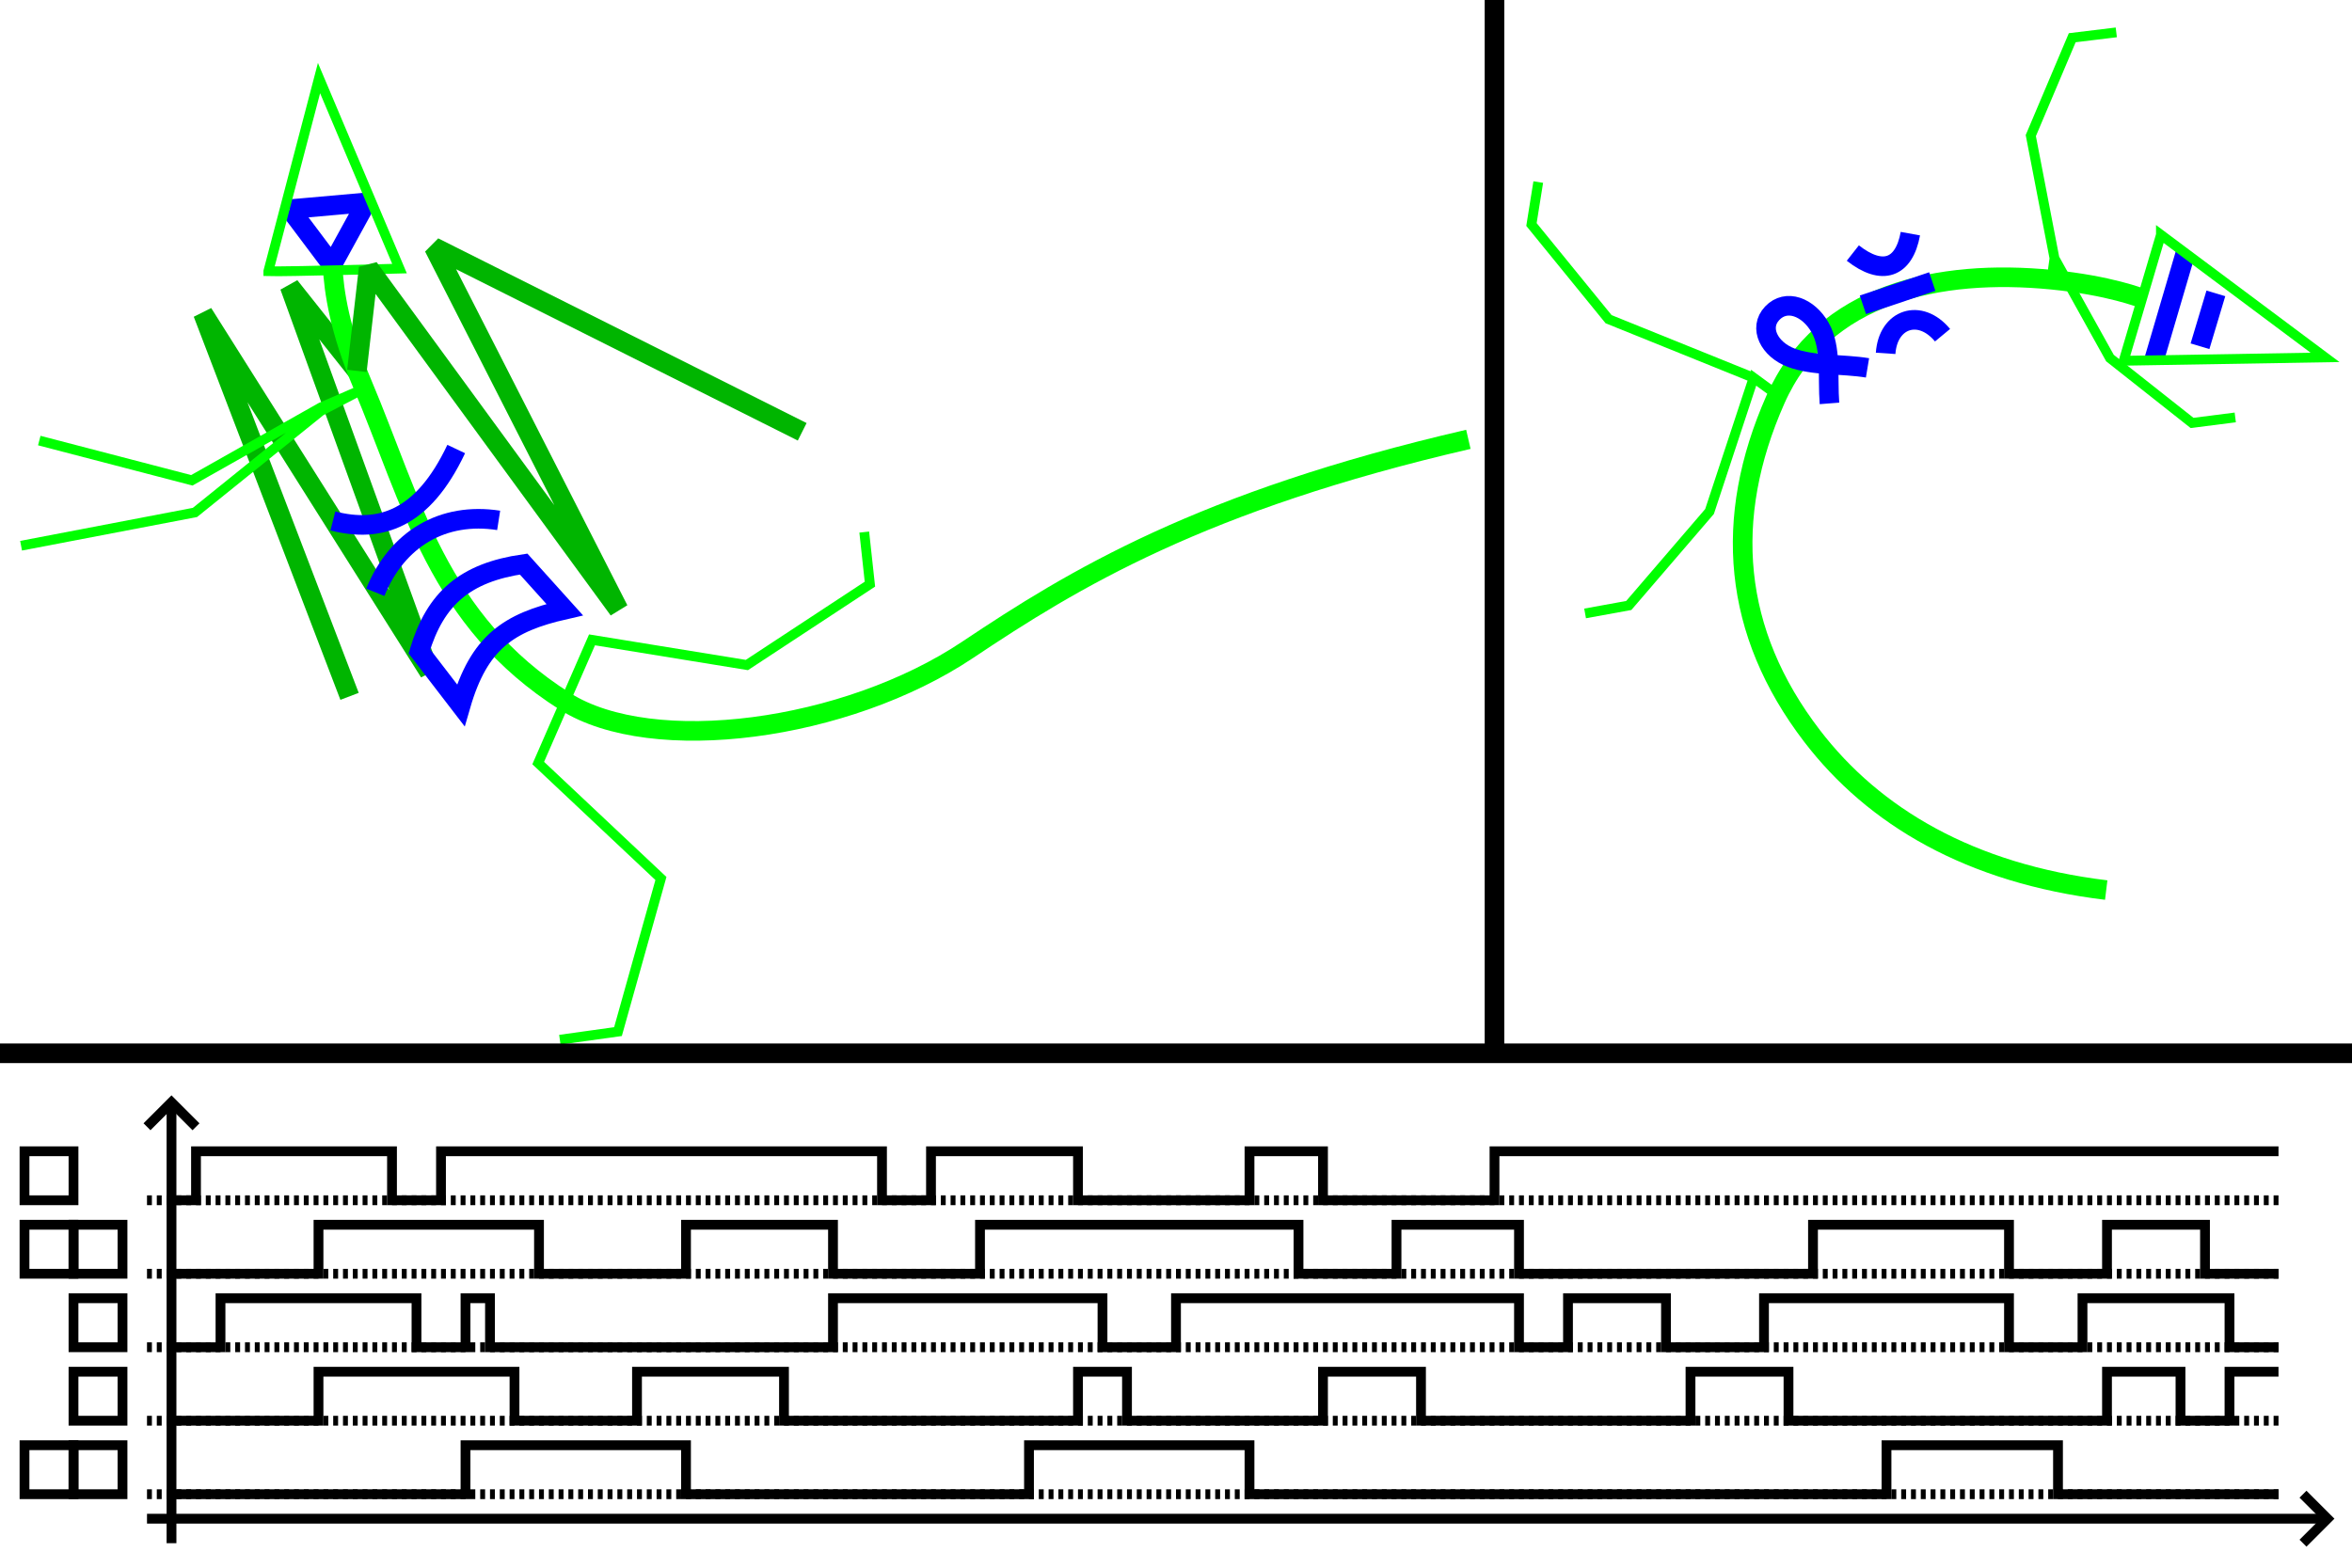 <?xml version="1.0" encoding="UTF-8" standalone="no"?>
<!-- Created with Inkscape (http://www.inkscape.org/) -->

<svg
   xmlns:dc="http://purl.org/dc/elements/1.1/"
   xmlns:cc="http://creativecommons.org/ns#"
   xmlns:rdf="http://www.w3.org/1999/02/22-rdf-syntax-ns#"
   xmlns:svg="http://www.w3.org/2000/svg"
   xmlns="http://www.w3.org/2000/svg"
   xmlns:sodipodi="http://sodipodi.sourceforge.net/DTD/sodipodi-0.dtd"
   xmlns:inkscape="http://www.inkscape.org/namespaces/inkscape"
   width="480"
   height="320"
   id="svg2"
   version="1.1"
   inkscape:version="0.47 r22583"
   sodipodi:docname="itnas135.svg"
   inkscape:export-xdpi="90"
   inkscape:export-ydpi="90"
   style="display:inline"
   inkscape:export-filename="itnas135.png">
  <defs
     id="defs4" />
  <sodipodi:namedview
     id="base"
     pagecolor="#ffffff"
     bordercolor="#666666"
     borderopacity="1.0"
     inkscape:pageopacity="1"
     inkscape:pageshadow="2"
     inkscape:zoom="1"
     inkscape:cx="223.80141"
     inkscape:cy="212.70202"
     inkscape:document-units="px"
     inkscape:current-layer="layer1"
     showgrid="false"
     inkscape:snap-nodes="true"
     inkscape:snap-global="false"
     inkscape:snap-grids="false"
     showguides="true"
     inkscape:window-width="1280"
     inkscape:window-height="774"
     inkscape:window-x="1276"
     inkscape:window-y="1020"
     inkscape:window-maximized="1"
     inkscape:snap-midpoints="true"
     inkscape:object-paths="false"
     inkscape:object-nodes="false"
     inkscape:snap-smooth-nodes="true">
    <inkscape:grid
       empspacing="5"
       visible="true"
       enabled="true"
       snapvisiblegridlinesonly="true"
       type="xygrid"
       id="grid2816" />
  </sodipodi:namedview>
  <g
     inkscape:label="Layer 1"
     inkscape:groupmode="layer"
     id="layer1"
     style="display:inline">
    <path
       inkscape:transform-center-y="11.735162"
       inkscape:transform-center-x="-45.437191"
       sodipodi:nodetypes="ccccc"
       d="M 71.337,142.139 41.412,63.941 87.623,137.201 59.114,58.435 72.837,75.71"
       style="color:#000000;fill:none;stroke:#00b500;stroke-width:4;stroke-linecap:butt;stroke-linejoin:bevel;stroke-miterlimit:4;stroke-opacity:1;stroke-dasharray:none;stroke-dashoffset:0;marker:none;visibility:visible;display:inline;overflow:visible;enable-background:accumulate"
       id="path2887" />
    <g
       id="g2937"
       transform="matrix(0.282,-0.96,-0.96,-0.282,436.804,263.92)"
       inkscape:transform-center-x="-16.740696"
       inkscape:transform-center-y="0.50977996">
      <path
         id="path3028-1-1"
         d="m 206.192,50.959 -22.975,0.002"
         style="color:#000000;fill:none;stroke:#0000ff;stroke-width:4;stroke-linecap:butt;stroke-linejoin:bevel;stroke-miterlimit:4;stroke-opacity:1;stroke-dasharray:none;stroke-dashoffset:0;marker:none;visibility:visible;display:inline;overflow:visible;enable-background:accumulate" />
      <path
         id="rect10452-0-7-5-7"
         d="m 199.996,42.692 -11.261,0.065"
         style="color:#000000;fill:none;stroke:#0000ff;stroke-width:4;stroke-linecap:butt;stroke-linejoin:bevel;stroke-miterlimit:4;stroke-opacity:1;stroke-dasharray:none;stroke-dashoffset:0;marker:none;visibility:visible;display:inline;overflow:visible;enable-background:accumulate" />
      <path
         sodipodi:nodetypes="cccc"
         d="m 208.302,56.81 c 0,0 -14.558,-39.165 -14.558,-39.165 l -12.237,39.212 26.794,-0.047 z"
         style="fill:none;stroke:#00ff00;stroke-width:2;stroke-linecap:butt;stroke-linejoin:miter;stroke-miterlimit:4;stroke-opacity:1;stroke-dasharray:none"
         id="path10399-9-40" />
    </g>
    <path
       style="fill:none;stroke:#00ff00;stroke-width:4;stroke-linecap:butt;stroke-linejoin:miter;stroke-miterlimit:4;stroke-opacity:1;stroke-dasharray:none;marker-start:none;marker-mid:none;marker-end:none"
       d="m 437.15,60.898 c 0,0 -6.637,-2.653 -18.477,-3.809 -22.866,-2.232 -46.694,2.656 -56.346,24.477 -10.74,24.282 -8.747,47.481 7.48,68.663 12.58,16.421 32.217,28.094 60.032,31.453"
       id="path2826-1-9"
       sodipodi:nodetypes="cssss" />
    <path
       style="fill:none;stroke:#0000ff;stroke-width:4;stroke-linecap:butt;stroke-linejoin:miter;stroke-miterlimit:4;stroke-opacity:1;stroke-dasharray:none"
       d="m 381.122,75.091 c -4.928,-0.818 -11.079,-0.386 -15.55,-2.064 -4.471,-1.679 -6.76,-6.082 -3.888,-9.095 2.872,-3.013 7.345,-1.271 9.741,2.885 2.396,4.156 1.522,10.199 1.936,15.526"
       id="path3030-6-8"
       sodipodi:nodetypes="czzzc" />
    <g
       id="g2942"
       transform="matrix(-0.247,-0.761,-0.761,0.247,520.971,178.981)">
      <path
         sodipodi:nodetypes="cc"
         id="rect10452-1-7-4-2-2"
         d="m 206.663,105.195 c -7.914,4.267 -8.113,10.164 -0.176,15.487"
         style="fill:none;stroke:#0000ff;stroke-width:5;stroke-linecap:butt;stroke-linejoin:miter;stroke-miterlimit:4;stroke-opacity:1;stroke-dasharray:none" />
      <path
         sodipodi:nodetypes="cc"
         id="rect10452-1-4-4-0-7-4"
         d="m 179.489,105.389 c 8.384,3.327 8.299,11.942 0.073,15.237"
         style="fill:none;stroke:#0000ff;stroke-width:5;stroke-linecap:butt;stroke-linejoin:miter;stroke-miterlimit:4;stroke-opacity:1;stroke-dasharray:none" />
      <path
         id="rect10452-0-7-4-1-5"
         d="m 193.135,122.315 0.177,-18.661"
         style="fill:none;stroke:#0000ff;stroke-width:5;stroke-linecap:butt;stroke-linejoin:bevel;stroke-miterlimit:4;stroke-opacity:1;stroke-dasharray:none" />
    </g>
    <path
       id="path10436-7-5-1"
       style="fill:none;stroke:#00ff00;stroke-width:2;stroke-linecap:butt;stroke-linejoin:miter;stroke-miterlimit:2;stroke-opacity:1;stroke-dasharray:none"
       d="m 323.487,125.215 c 0,0 8.917,-1.624 8.917,-1.624 0,0 16.482,-19.182 16.482,-19.182 0,0 9.004,-27.306 9.004,-27.306 0,0 3.604,2.635 3.604,2.635 -4e-5,1.08e-4 -3.573,-2.611 -3.573,-2.611 0,0 -29.637,-11.973 -29.637,-11.973 0,0 -15.74,-19.328 -15.74,-19.328 0,0 1.386,-8.663 1.386,-8.663"
       sodipodi:nodetypes="ccccccccc"
       inkscape:transform-center-x="14.476597"
       inkscape:transform-center-y="-6.2808456" />
    <path
       id="path5165"
       style="fill:none;stroke:#00ff00;stroke-width:2;stroke-linecap:butt;stroke-linejoin:miter;stroke-miterlimit:2;stroke-opacity:1;stroke-dasharray:none"
       d="m 431.896,6.608 -8.99,1.092 -8.456,19.978 c 0,0 4.833,25.046 4.833,25.046 0,0 -0.609,4.365 -0.609,4.365 0,0 0.609,-4.365 0.609,-4.365 0,0 11.32,20.365 11.32,20.365 l 16.757,13.242 8.817,-1.125"
       sodipodi:nodetypes="ccccccccc" />
    <path
       style="fill:none;stroke:#00ff00;stroke-width:4;stroke-linecap:butt;stroke-linejoin:miter;stroke-miterlimit:4;stroke-opacity:1;stroke-dasharray:none;marker-start:none;marker-mid:none;marker-end:none"
       d="m 67.865,54.101 c 0.25,5.5 1.532,13.511 6.016,24.119 10.256,24.263 15.429,48.514 41.449,64.962 17.87,11.296 57.352,6.044 82.165,-10.549 21.494,-14.373 47.591,-30.333 102.172,-42.955"
       id="path2826-1"
       sodipodi:nodetypes="cssss" />
    <path
       sodipodi:nodetypes="cc"
       id="rect10452-1-7"
       d="m 67.932,106.335 c 9.583,2.465 18.334,-0.205 25.173,-14.678"
       style="fill:none;stroke:#0000ff;stroke-width:4;stroke-linecap:butt;stroke-linejoin:miter;stroke-miterlimit:4;stroke-opacity:1;stroke-dasharray:none" />
    <path
       sodipodi:nodetypes="cc"
       id="rect10452-1-4-4"
       d="m 76.594,120.9 c 4.428,-10.933 13.808,-16.445 25.173,-14.678"
       style="fill:none;stroke:#0000ff;stroke-width:4;stroke-linecap:butt;stroke-linejoin:miter;stroke-miterlimit:4;stroke-opacity:1;stroke-dasharray:none" />
    <path
       id="path10402-6-4"
       style="fill:none;stroke:#00ff00;stroke-width:2px;stroke-linecap:butt;stroke-linejoin:miter;stroke-opacity:1"
       d="m 176.378,108.609 1.156,10.628 -25.113,16.509 -31.601,-5.138 -10.981,25.147 c 0,0 25.043,23.565 25.043,23.565 l -8.763,31.253 -11.866,1.654"
       sodipodi:nodetypes="cccccccc"
       inkscape:transform-center-x="-8.8187506"
       inkscape:transform-center-y="-0.3504997" />
    <path
       id="rect10452-1-8-0"
       style="fill:none;stroke:#0000ff;stroke-width:4;stroke-linecap:butt;stroke-linejoin:miter;stroke-miterlimit:4;stroke-opacity:1;stroke-dasharray:none"
       d="m 85.591,132.966 8.442,10.986 c 3.729,-12.857 9.765,-16.9 21.211,-19.51 l -8.379,-9.305 c -11.946,1.731 -18.025,7.003 -21.274,17.829 z"
       sodipodi:nodetypes="ccccc" />
    <g
       id="g5105"
       transform="matrix(0.718,0.696,0.696,-0.718,15.546,327.176)"
       inkscape:transform-center-x="-0.14737983"
       inkscape:transform-center-y="-18.797269">
      <path
         sodipodi:nodetypes="cccc"
         id="rect10452-0"
         d="m -166.668,234.654 c 0,0 10.223,11.835 10.223,11.835 l 3.857,-14.058 -14.079,2.224 z"
         style="fill:none;stroke:#0000ff;stroke-width:4;stroke-linecap:butt;stroke-linejoin:bevel;stroke-miterlimit:4;stroke-opacity:1;stroke-dasharray:none" />
      <path
         sodipodi:nodetypes="cccc"
         d="m -161.03,222.47 c 0,0 -20.02,35.508 -20.02,35.508 l 38.869,-16.489 c 0,0 -16.471,-16.874 -18.849,-19.02 z"
         style="fill:none;stroke:#00ff00;stroke-width:2;stroke-linecap:butt;stroke-linejoin:miter;stroke-miterlimit:4;stroke-opacity:1;stroke-dasharray:none"
         id="path10399-9" />
    </g>
    <path
       id="path10436-7"
       style="fill:none;stroke:#00ff00;stroke-width:2px;stroke-linecap:butt;stroke-linejoin:miter;stroke-opacity:1;display:inline"
       d="m 8.017,89.929 31.127,8.115 c 0,0 26.35,-14.886 26.35,-14.886 l 8.375,-3.635 -8.411,4.377 -25.672,20.701 -35.483,6.794"
       sodipodi:nodetypes="ccccccc" />
    <path
       style="fill:none;stroke:#000000;stroke-width:4;stroke-linecap:butt;stroke-linejoin:miter;stroke-miterlimit:4;stroke-opacity:1;stroke-dasharray:none"
       d="m -10,215 500,0"
       id="path5125"
       sodipodi:nodetypes="cc" />
    <path
       style="fill:none;stroke:#000000;stroke-width:2;stroke-linecap:butt;stroke-linejoin:miter;stroke-opacity:1;stroke-miterlimit:4;stroke-dasharray:none"
       d="m 35,225 0,90"
       id="path5127" />
    <path
       style="fill:none;stroke:#000000;stroke-width:2;stroke-linecap:butt;stroke-linejoin:miter;stroke-opacity:1;stroke-miterlimit:4;stroke-dasharray:none"
       d="m 30,310 445,0"
       id="path5129"
       sodipodi:nodetypes="cc" />
    <path
       style="fill:none;stroke:#000000;stroke-width:2;stroke-linecap:butt;stroke-linejoin:miter;stroke-miterlimit:4;stroke-opacity:1;stroke-dasharray:1,1;stroke-dashoffset:0"
       d="m 30,305 435,0"
       id="path5131"
       sodipodi:nodetypes="cc" />
    <path
       id="path5133"
       d="m 30,290 435,0"
       style="fill:none;stroke:#000000;stroke-width:2;stroke-linecap:butt;stroke-linejoin:miter;stroke-miterlimit:4;stroke-opacity:1;stroke-dasharray:1,1;stroke-dashoffset:0"
       sodipodi:nodetypes="cc" />
    <path
       style="fill:none;stroke:#000000;stroke-width:2;stroke-linecap:butt;stroke-linejoin:miter;stroke-miterlimit:4;stroke-opacity:1;stroke-dasharray:1,1;stroke-dashoffset:0"
       d="m 30,275 435,0"
       id="path5137"
       sodipodi:nodetypes="cc" />
    <path
       id="path5139"
       d="m 30,260 435,0"
       style="fill:none;stroke:#000000;stroke-width:2;stroke-linecap:butt;stroke-linejoin:miter;stroke-miterlimit:4;stroke-opacity:1;stroke-dasharray:1,1;stroke-dashoffset:0"
       sodipodi:nodetypes="cc" />
    <path
       style="fill:none;stroke:#000000;stroke-width:2;stroke-linecap:butt;stroke-linejoin:miter;stroke-miterlimit:4;stroke-opacity:1;stroke-dasharray:1,1;stroke-dashoffset:0"
       d="m 30,245 435,0"
       id="path5143"
       sodipodi:nodetypes="cc" />
    <path
       style="fill:none;stroke:#000000;stroke-width:2;stroke-linecap:butt;stroke-linejoin:miter;stroke-opacity:1;stroke-miterlimit:4;stroke-dasharray:none"
       d="m 30,230 5,-5 5,5"
       id="path5147" />
    <path
       style="fill:none;stroke:#000000;stroke-width:2;stroke-linecap:butt;stroke-linejoin:miter;stroke-opacity:1;stroke-miterlimit:4;stroke-dasharray:none"
       d="m 470,305 5,5 -5,5"
       id="path5149" />
    <path
       style="fill:none;stroke:#000000;stroke-width:2;stroke-linecap:butt;stroke-linejoin:miter;stroke-opacity:1;stroke-miterlimit:4;stroke-dasharray:none"
       d="m 35,305 60,0 0,-10 45,0 0,10 70,0 0,-10 45,0 0,10 130,0 0,-10 35,0 0,10 45,0"
       id="path5151"
       sodipodi:nodetypes="cccccccccccccc" />
    <path
       style="fill:none;stroke:#000000;stroke-width:2;stroke-linecap:butt;stroke-linejoin:miter;stroke-opacity:1;stroke-miterlimit:4;stroke-dasharray:none"
       d="m 35,260 30,0 0,-10 45,0 0,10 30,0 0,-10 30,0 0,10 30,0 0,-10 65,0 0,10 20,0 0,-10 25,0 0,10 60,0 0,-10 40,0 0,10 20,0 0,-10 20,0 0,10 15,0"
       id="path5153"
       sodipodi:nodetypes="cccccccccccccccccccccccccc" />
    <path
       style="fill:none;stroke:#000000;stroke-width:2;stroke-linecap:butt;stroke-linejoin:miter;stroke-opacity:1;stroke-miterlimit:4;stroke-dasharray:none"
       d="m 35,290 30,0 0,-10 40,0 0,10 25,0 0,-10 c 0,0 30,0 30,0 l 0,10 60,0 0,-10 10,0 0,10 40,0 0,-10 20,0 0,10 55,0 0,-10 20,0 0,10 65,0 0,-10 15,0 0,10 10,0 0,-10 10,0"
       id="path5157"
       sodipodi:nodetypes="cccccccccccccccccccccccccccc" />
    <path
       style="fill:none;stroke:#000000;stroke-width:2;stroke-linecap:butt;stroke-linejoin:miter;stroke-opacity:1;stroke-miterlimit:4;stroke-dasharray:none"
       d="m 35,275 10,0 0,-10 40,0 0,10 10,0 0,-10 5,0 0,10 70,0 0,-10 55,0 0,10 15,0 0,-10 70,0 0,10 10,0 0,-10 20,0 0,10 20,0 0,-10 50,0 0,10 15,0 0,-10 30,0 0,10 10,0"
       id="path5159"
       sodipodi:nodetypes="cccccccccccccccccccccccccccccc" />
    <path
       style="fill:none;stroke:#000000;stroke-width:2;stroke-linecap:butt;stroke-linejoin:miter;stroke-opacity:1;stroke-miterlimit:4;stroke-dasharray:none"
       d="m 35,245 5,0 0,-10 40,0 0,10 10,0 0,-10 90,0 0,10 10,0 0,-10 30,0 0,10 35,0 0,-10 15,0 0,10 35,0 0,-10 160,0"
       id="path5161"
       sodipodi:nodetypes="cccccccccccccccccccc" />
    <rect
       style="color:#000000;fill:none;stroke:#000000;stroke-width:2;stroke-linecap:butt;stroke-linejoin:miter;stroke-miterlimit:4;stroke-opacity:1;stroke-dasharray:none;stroke-dashoffset:0;marker:none;visibility:visible;display:inline;overflow:visible;enable-background:accumulate"
       id="rect5165"
       width="10"
       height="10"
       x="5"
       y="235" />
    <rect
       y="250"
       x="5"
       height="10"
       width="10"
       id="rect5169"
       style="color:#000000;fill:none;stroke:#000000;stroke-width:2;stroke-linecap:butt;stroke-linejoin:miter;stroke-miterlimit:4;stroke-opacity:1;stroke-dasharray:none;stroke-dashoffset:0;marker:none;visibility:visible;display:inline;overflow:visible;enable-background:accumulate" />
    <rect
       y="250"
       x="15"
       height="10"
       width="10"
       id="rect5171"
       style="color:#000000;fill:none;stroke:#000000;stroke-width:2;stroke-linecap:butt;stroke-linejoin:miter;stroke-miterlimit:4;stroke-opacity:1;stroke-dasharray:none;stroke-dashoffset:0;marker:none;visibility:visible;display:inline;overflow:visible;enable-background:accumulate" />
    <rect
       y="265"
       x="15"
       height="10"
       width="10"
       id="rect5175"
       style="color:#000000;fill:none;stroke:#000000;stroke-width:2;stroke-linecap:butt;stroke-linejoin:miter;stroke-miterlimit:4;stroke-opacity:1;stroke-dasharray:none;stroke-dashoffset:0;marker:none;visibility:visible;display:inline;overflow:visible;enable-background:accumulate" />
    <rect
       style="color:#000000;fill:none;stroke:#000000;stroke-width:2;stroke-linecap:butt;stroke-linejoin:miter;stroke-miterlimit:4;stroke-opacity:1;stroke-dasharray:none;stroke-dashoffset:0;marker:none;visibility:visible;display:inline;overflow:visible;enable-background:accumulate"
       id="rect5179"
       width="10"
       height="10"
       x="15"
       y="280" />
    <rect
       y="295"
       x="5"
       height="10"
       width="10"
       id="rect5181"
       style="color:#000000;fill:none;stroke:#000000;stroke-width:2;stroke-linecap:butt;stroke-linejoin:miter;stroke-miterlimit:4;stroke-opacity:1;stroke-dasharray:none;stroke-dashoffset:0;marker:none;visibility:visible;display:inline;overflow:visible;enable-background:accumulate" />
    <rect
       y="295"
       x="15"
       height="10"
       width="10"
       id="rect5183"
       style="color:#000000;fill:none;stroke:#000000;stroke-width:2;stroke-linecap:butt;stroke-linejoin:miter;stroke-miterlimit:4;stroke-opacity:1;stroke-dasharray:none;stroke-dashoffset:0;marker:none;visibility:visible;display:inline;overflow:visible;enable-background:accumulate" />
    <path
       style="fill:none;stroke:#000000;stroke-width:4;stroke-linecap:butt;stroke-linejoin:miter;stroke-opacity:1;color:#000000;stroke-miterlimit:4;stroke-dasharray:none;stroke-dashoffset:0;marker:none;visibility:visible;display:inline;overflow:visible;enable-background:accumulate"
       d="m 305,-5 0,220"
       id="path5185"
       sodipodi:nodetypes="cc" />
    <path
       id="path3469"
       style="color:#000000;fill:none;stroke:#00b500;stroke-width:4;stroke-linecap:butt;stroke-linejoin:bevel;stroke-miterlimit:4;stroke-opacity:1;stroke-dasharray:none;stroke-dashoffset:0;marker:none;visibility:visible;display:inline;overflow:visible;enable-background:accumulate"
       d="M 163.712,88.139 88.537,50.441 126.248,124.451 75.239,54.685 72.837,75.71"
       sodipodi:nodetypes="ccccc"
       inkscape:transform-center-x="-45.437191"
       inkscape:transform-center-y="11.735162" />
  </g>
  <g
     inkscape:groupmode="layer"
     id="layer3"
     inkscape:label="tmp2"
     style="display:none">
    <path
       style="fill:none;stroke:#000000;stroke-width:1px;stroke-linecap:butt;stroke-linejoin:miter;stroke-opacity:1"
       d="M 341.142,80.503 327.999,55.728"
       id="path5132" />
    <path
       style="fill:none;stroke:#000000;stroke-width:1px;stroke-linecap:butt;stroke-linejoin:miter;stroke-opacity:1"
       d="m 362.704,93.865 -21.928,-13.24"
       id="path5130" />
    <path
       style="fill:none;stroke:#000000;stroke-width:1px;stroke-linecap:butt;stroke-linejoin:miter;stroke-opacity:1"
       d="m 362.435,94.125 23.423,5.187"
       id="path5128" />
    <path
       style="fill:none;stroke:#000000;stroke-width:1px;stroke-linecap:butt;stroke-linejoin:miter;stroke-opacity:1"
       d="m 385.914,99.325 26.103,-4.43"
       id="path5126" />
    <path
       style="fill:none;stroke:#000000;stroke-width:1px;stroke-linecap:butt;stroke-linejoin:miter;stroke-opacity:1;display:inline"
       d="m 381.027,84.961 -14.503,10.173"
       id="path4234" />
    <path
       style="fill:none;stroke:#000000;stroke-width:1px;stroke-linecap:butt;stroke-linejoin:miter;stroke-opacity:1;display:inline"
       d="M 347.939,154.71 366.523,95.177"
       id="path4236" />
    <path
       style="fill:none;stroke:#000000;stroke-width:1px;stroke-linecap:butt;stroke-linejoin:miter;stroke-opacity:1;display:inline"
       d="m 390.764,190.626 -41.627,-36.465"
       id="path4238" />
    <path
       style="fill:none;stroke:#000000;stroke-width:1px;stroke-linecap:butt;stroke-linejoin:miter;stroke-opacity:1;display:inline"
       d="m 436.498,193.34 -45.84,-3.196"
       id="path4240" />
    <path
       style="fill:none;stroke:#000000;stroke-width:1px;stroke-linecap:butt;stroke-linejoin:miter;stroke-opacity:1;display:inline"
       d="m 469.17,170.31 -33.917,22.808"
       id="path4243" />
    <path
       style="fill:none;stroke:#000000;stroke-width:1px;stroke-linecap:butt;stroke-linejoin:miter;stroke-opacity:1;display:inline"
       d="m 355.99,179.697 4.403,31.116"
       id="path4300"
       inkscape:transform-center-x="-27.855163"
       inkscape:transform-center-y="24.88001" />
    <path
       style="fill:none;stroke:#000000;stroke-width:1px;stroke-linecap:butt;stroke-linejoin:miter;stroke-opacity:1;display:inline"
       d="m 341.969,155.016 14.144,24.649"
       id="path4302"
       inkscape:transform-center-x="-6.2891729"
       inkscape:transform-center-y="12.289528" />
    <path
       style="fill:none;stroke:#000000;stroke-width:1px;stroke-linecap:butt;stroke-linejoin:miter;stroke-opacity:1;display:inline"
       d="m 283.529,168.113 29.539,1.085"
       id="path4304"
       sodipodi:nodetypes="cc"
       inkscape:transform-center-x="32.796284"
       inkscape:transform-center-y="26.500632" />
    <path
       style="fill:none;stroke:#000000;stroke-width:1px;stroke-linecap:butt;stroke-linejoin:miter;stroke-opacity:1;display:inline"
       d="m 341.499,154.79 -28.455,14.576"
       id="path4306"
       inkscape:transform-center-x="14.842686"
       inkscape:transform-center-y="6.7128245" />
    <path
       style="fill:none;stroke:#55ffdd;stroke-width:1px;stroke-linecap:butt;stroke-linejoin:miter;stroke-opacity:1;display:inline"
       d="m 324.227,56.74 c -0.661,0.09 -1.321,0.18 -1.982,0.27 -0.165,0.022 -0.332,0.098 -0.495,0.068 -0.366,-0.069 -0.688,-0.32 -1.058,-0.36 -0.767,-0.084 -2.167,0.456 -2.972,0.406 -0.526,-0.033 -1.027,-0.289 -1.554,-0.293 -0.667,-0.004 -1.321,0.18 -1.982,0.27 -1.321,0.18 -2.642,0.361 -3.963,0.541 -0.826,0.113 -1.651,0.225 -2.477,0.338 -0.495,0.068 -1.014,0.039 -1.486,0.203 -0.352,0.122 -0.577,0.492 -0.923,0.631 -0.774,0.31 -1.689,0.066 -2.477,0.338 -0.352,0.122 -0.571,0.509 -0.923,0.631 -0.473,0.164 -0.991,0.135 -1.486,0.203 -1.651,0.225 -3.303,0.451 -4.954,0.676 -0.33,0.045 -0.676,0.026 -0.991,0.135 -0.498,0.172 -0.936,0.486 -1.419,0.698 -0.629,0.276 -1.285,0.489 -1.914,0.766 -0.483,0.212 -0.912,0.554 -1.419,0.698 -0.641,0.183 -1.321,0.18 -1.982,0.27 -1.816,0.248 -3.633,0.496 -5.449,0.744 -0.826,0.113 -1.69,0.066 -2.477,0.338 -0.848,0.293 -1.494,1.035 -2.342,1.329 -0.904,0.313 -3.439,0.318 -4.459,0.609 -0.507,0.144 -0.936,0.486 -1.419,0.698 -1.258,0.553 -2.595,0.925 -3.828,1.532 -0.334,0.165 -0.589,0.466 -0.923,0.631 -0.617,0.303 -1.309,0.44 -1.914,0.766 -0.656,0.354 -1.19,0.908 -1.846,1.261 -0.605,0.326 -1.285,0.489 -1.914,0.766 -5.627,2.472 5.43,-2.009 -4.323,1.599 -1.952,0.722 -1.175,0.833 -3.265,1.96 -1.21,0.652 -2.57,0.979 -3.828,1.532 -0.483,0.212 -0.912,0.554 -1.419,0.698 -0.641,0.183 -1.337,0.099 -1.982,0.27 -0.581,0.155 -2.695,1.081 -3.333,1.464 -0.639,0.384 -1.168,0.953 -1.846,1.261 -0.923,0.42 -1.982,0.481 -2.905,0.901 -0.015,0.007 -3.64,2.49 -3.693,2.523 -0.763,0.472 -1.552,0.903 -2.342,1.329 -0.464,0.25 -0.983,0.401 -1.419,0.698 -0.496,0.339 -0.836,0.884 -1.351,1.194 -0.589,0.354 -1.325,0.412 -1.914,0.766 -0.515,0.309 -0.836,0.884 -1.351,1.194 -0.589,0.354 -1.347,0.378 -1.914,0.766 -0.389,0.266 -0.502,0.814 -0.856,1.126 -0.559,0.494 -1.231,0.841 -1.846,1.261 -1.539,1.051 -3.039,2.16 -4.616,3.153 -0.759,0.478 -1.619,0.797 -2.342,1.329 -0.968,0.713 -1.71,1.709 -2.702,2.387 -0.567,0.388 -1.297,0.462 -1.914,0.766 -0.1,0.049 -2.666,1.43 -3.265,1.96 -0.625,0.552 -1.091,1.287 -1.779,1.757 -0.87,0.595 -1.92,0.876 -2.837,1.397 -0.648,0.368 -1.19,0.908 -1.846,1.261 -0.605,0.326 -1.325,0.412 -1.914,0.766 -4.754,2.853 2.673,-0.591 -3.197,2.455 -1.544,0.801 -3.314,1.181 -4.751,2.162 -0.779,0.532 -1.052,1.578 -1.711,2.252 -0.679,0.695 -1.516,1.216 -2.274,1.824 -0.758,0.608 -1.472,1.276 -2.274,1.824 -0.741,0.506 -1.623,0.791 -2.342,1.329 -0.667,0.499 -1.091,1.287 -1.779,1.757 -0.567,0.388 -1.309,0.44 -1.914,0.766 -1.312,0.707 -2.425,1.738 -3.693,2.523 -0.763,0.472 -1.578,0.857 -2.342,1.329 -0.634,0.392 -1.178,0.932 -1.846,1.261 -0.762,0.375 -1.647,0.458 -2.409,0.833 -0.669,0.329 -1.207,0.878 -1.846,1.261 -1.572,0.944 -1.533,0.578 -3.333,1.464 -0.334,0.165 -0.567,0.52 -0.923,0.631 -1.273,0.395 -2.681,0.176 -3.963,0.541 -0.507,0.144 -0.909,0.563 -1.419,0.698 -0.805,0.214 -1.651,0.225 -2.477,0.338 -0.354,0.048 -4.388,0.599 -4.459,0.609 -3.798,0.518 -7.596,1.037 -11.394,1.555 -2.642,0.361 -5.284,0.721 -7.926,1.082 -0.312,0.043 -3.783,0.586 -3.963,0.541 -0.457,-0.114 -0.68,-0.704 -1.126,-0.856 -0.316,-0.107 -0.658,0.156 -0.991,0.135 -0.526,-0.033 -1.032,-0.218 -1.554,-0.293 -0.68,-0.098 -1.379,-0.073 -2.049,-0.225 -0.727,-0.165 -1.411,-0.48 -2.117,-0.72 -0.353,-0.12 -0.716,-0.213 -1.058,-0.36 -0.552,-0.237 -1.053,-0.594 -1.621,-0.788 -0.499,-0.17 -1.102,-0.022 -1.554,-0.293 -0.516,-0.308 -0.715,-0.987 -1.194,-1.351 -0.297,-0.225 -0.733,-0.179 -1.058,-0.36 -1.412,-0.786 -1.059,-1.054 -2.32,-2.207 -0.522,-0.477 -1.126,-0.856 -1.689,-1.283 -0.375,-0.285 -0.721,-0.614 -1.126,-0.856 -0.516,-0.308 -1.143,-0.424 -1.621,-0.788 -1.585,-1.204 -1.633,-1.877 -2.95,-3.13 -0.342,-0.325 -0.778,-0.538 -1.126,-0.856 -1.682,-1.537 -2.53,-2.736 -4.144,-4.481 -0.566,-0.612 -1.224,-1.138 -1.757,-1.779 -3.14,-3.772 0.186,-0.124 -1.96,-3.265 -2.063,-3.02 -0.243,0.353 -2.883,-2.634 -0.349,-0.395 -0.466,-0.946 -0.698,-1.419 -0.398,-0.45 -0.758,-0.937 -1.194,-1.351 -0.342,-0.325 -0.86,-0.466 -1.126,-0.856 -0.388,-0.567 -0.44,-1.309 -0.766,-1.914 -0.354,-0.656 -0.893,-1.198 -1.261,-1.846 -0.52,-0.917 -0.931,-1.891 -1.397,-2.837 -0.233,-0.473 -0.486,-0.936 -0.698,-1.419 -0.276,-0.629 -0.462,-1.297 -0.766,-1.914 -0.396,-0.805 -0.933,-1.537 -1.329,-2.342 -0.303,-0.617 -0.511,-1.276 -0.766,-1.914 -1.868,-4.668 0.431,1.165 -1.599,-4.323 -0.238,-0.644 -0.44,-1.309 -0.766,-1.914 -0.738,-1.37 -1.512,-1.822 -1.96,-3.265 -0.148,-0.478 -0.066,-1.005 -0.203,-1.486 -0.188,-0.661 -0.527,-1.27 -0.766,-1.914 -0.295,-0.797 -0.556,-1.606 -0.833,-2.409 -0.278,-0.803 -0.438,-1.657 -0.833,-2.409 -0.521,-0.989 -1.326,-1.805 -1.892,-2.77 -2.237,-3.814 -0.707,-1.766 -2.298,-5.742 -0.138,-0.346 -0.466,-0.589 -0.631,-0.923 -0.303,-0.617 -0.489,-1.285 -0.766,-1.914 -0.212,-0.483 -0.526,-0.921 -0.698,-1.419 -0.109,-0.315 -0.036,-0.672 -0.135,-0.991 -0.407,-1.313 -1.155,-2.506 -1.532,-3.828 -0.137,-0.481 -0.074,-1.003 -0.203,-1.486 -0.218,-0.821 -0.626,-1.585 -0.833,-2.409 -0.163,-0.647 -0.18,-1.321 -0.27,-1.982 -0.278,-0.803 -0.615,-1.588 -0.833,-2.409 -0.129,-0.483 -0.066,-1.005 -0.203,-1.486 -0.914,-3.207 -0.518,-0.695 -2.027,-3.76 -3.013,-6.122 2.033,1.787 -2.725,-5.179"
       id="path5095" />
    <path
       style="fill:none;stroke:#000000;stroke-width:1px;stroke-linecap:butt;stroke-linejoin:miter;stroke-opacity:1;display:inline"
       d="m 176.712,138.848 50.28,-34.365"
       id="path3785"
       sodipodi:nodetypes="cc" />
    <path
       style="fill:none;stroke:#000000;stroke-width:1px;stroke-linecap:butt;stroke-linejoin:miter;stroke-opacity:1;display:inline"
       d="m 175.87,139.107 -54.923,4.174"
       id="path3787"
       sodipodi:nodetypes="cc" />
    <path
       style="fill:none;stroke:#000000;stroke-width:1px;stroke-linecap:butt;stroke-linejoin:miter;stroke-opacity:1;display:inline"
       d="M 306.285,69.445 227.21,104.133"
       id="path3789"
       sodipodi:nodetypes="cc" />
    <path
       style="fill:none;stroke:#000000;stroke-width:1px;stroke-linecap:butt;stroke-linejoin:miter;stroke-opacity:1;display:inline"
       d="M 120.307,141.796 78.916,80.32"
       id="path3791" />
    <path
       style="fill:none;stroke:#000000;stroke-width:1px;stroke-linecap:butt;stroke-linejoin:miter;stroke-opacity:1;display:inline"
       d="m 78.788,79.669 -7.693,-23.902"
       id="path3793" />
    <path
       style="fill:none;stroke:#000000;stroke-width:1px;stroke-linecap:butt;stroke-linejoin:miter;stroke-opacity:1;display:inline"
       d="M 71.193,83.986 45.011,104.504"
       id="path3829" />
    <path
       style="fill:none;stroke:#000000;stroke-width:1px;stroke-linecap:butt;stroke-linejoin:miter;stroke-opacity:1;display:inline"
       d="M 9.045,111.423 44.563,104.788"
       id="path3831" />
    <path
       style="fill:none;stroke:#000000;stroke-width:1px;stroke-linecap:butt;stroke-linejoin:miter;stroke-opacity:1;display:inline"
       d="m 128.53,220.038 11.274,-40.708"
       id="path3833" />
    <path
       style="fill:none;stroke:#000000;stroke-width:1px;stroke-linecap:butt;stroke-linejoin:miter;stroke-opacity:1;display:inline"
       d="M 140.233,178.754 114.348,155.151"
       id="path3835" />
    <path
       style="fill:none;stroke:#000000;stroke-width:1px;stroke-linecap:butt;stroke-linejoin:miter;stroke-opacity:1;display:inline"
       d="m 157.411,135.835 -31.468,-5.196"
       id="path3837" />
    <path
       style="fill:none;stroke:#000000;stroke-width:1px;stroke-linecap:butt;stroke-linejoin:miter;stroke-opacity:1;display:inline"
       d="M 189.502,114.372 157.854,135.844"
       id="path3839" />
    <path
       style="fill:none;stroke:#000000;stroke-width:1px;stroke-linecap:butt;stroke-linejoin:miter;stroke-opacity:1;display:inline"
       d="m 12.847,90.029 31.478,7.882"
       id="path3841" />
    <path
       style="fill:none;stroke:#000000;stroke-width:1px;stroke-linecap:butt;stroke-linejoin:miter;stroke-opacity:1;display:inline"
       d="m 45.154,97.054 25.45,-13.877"
       id="path3844" />
  </g>
</svg>

